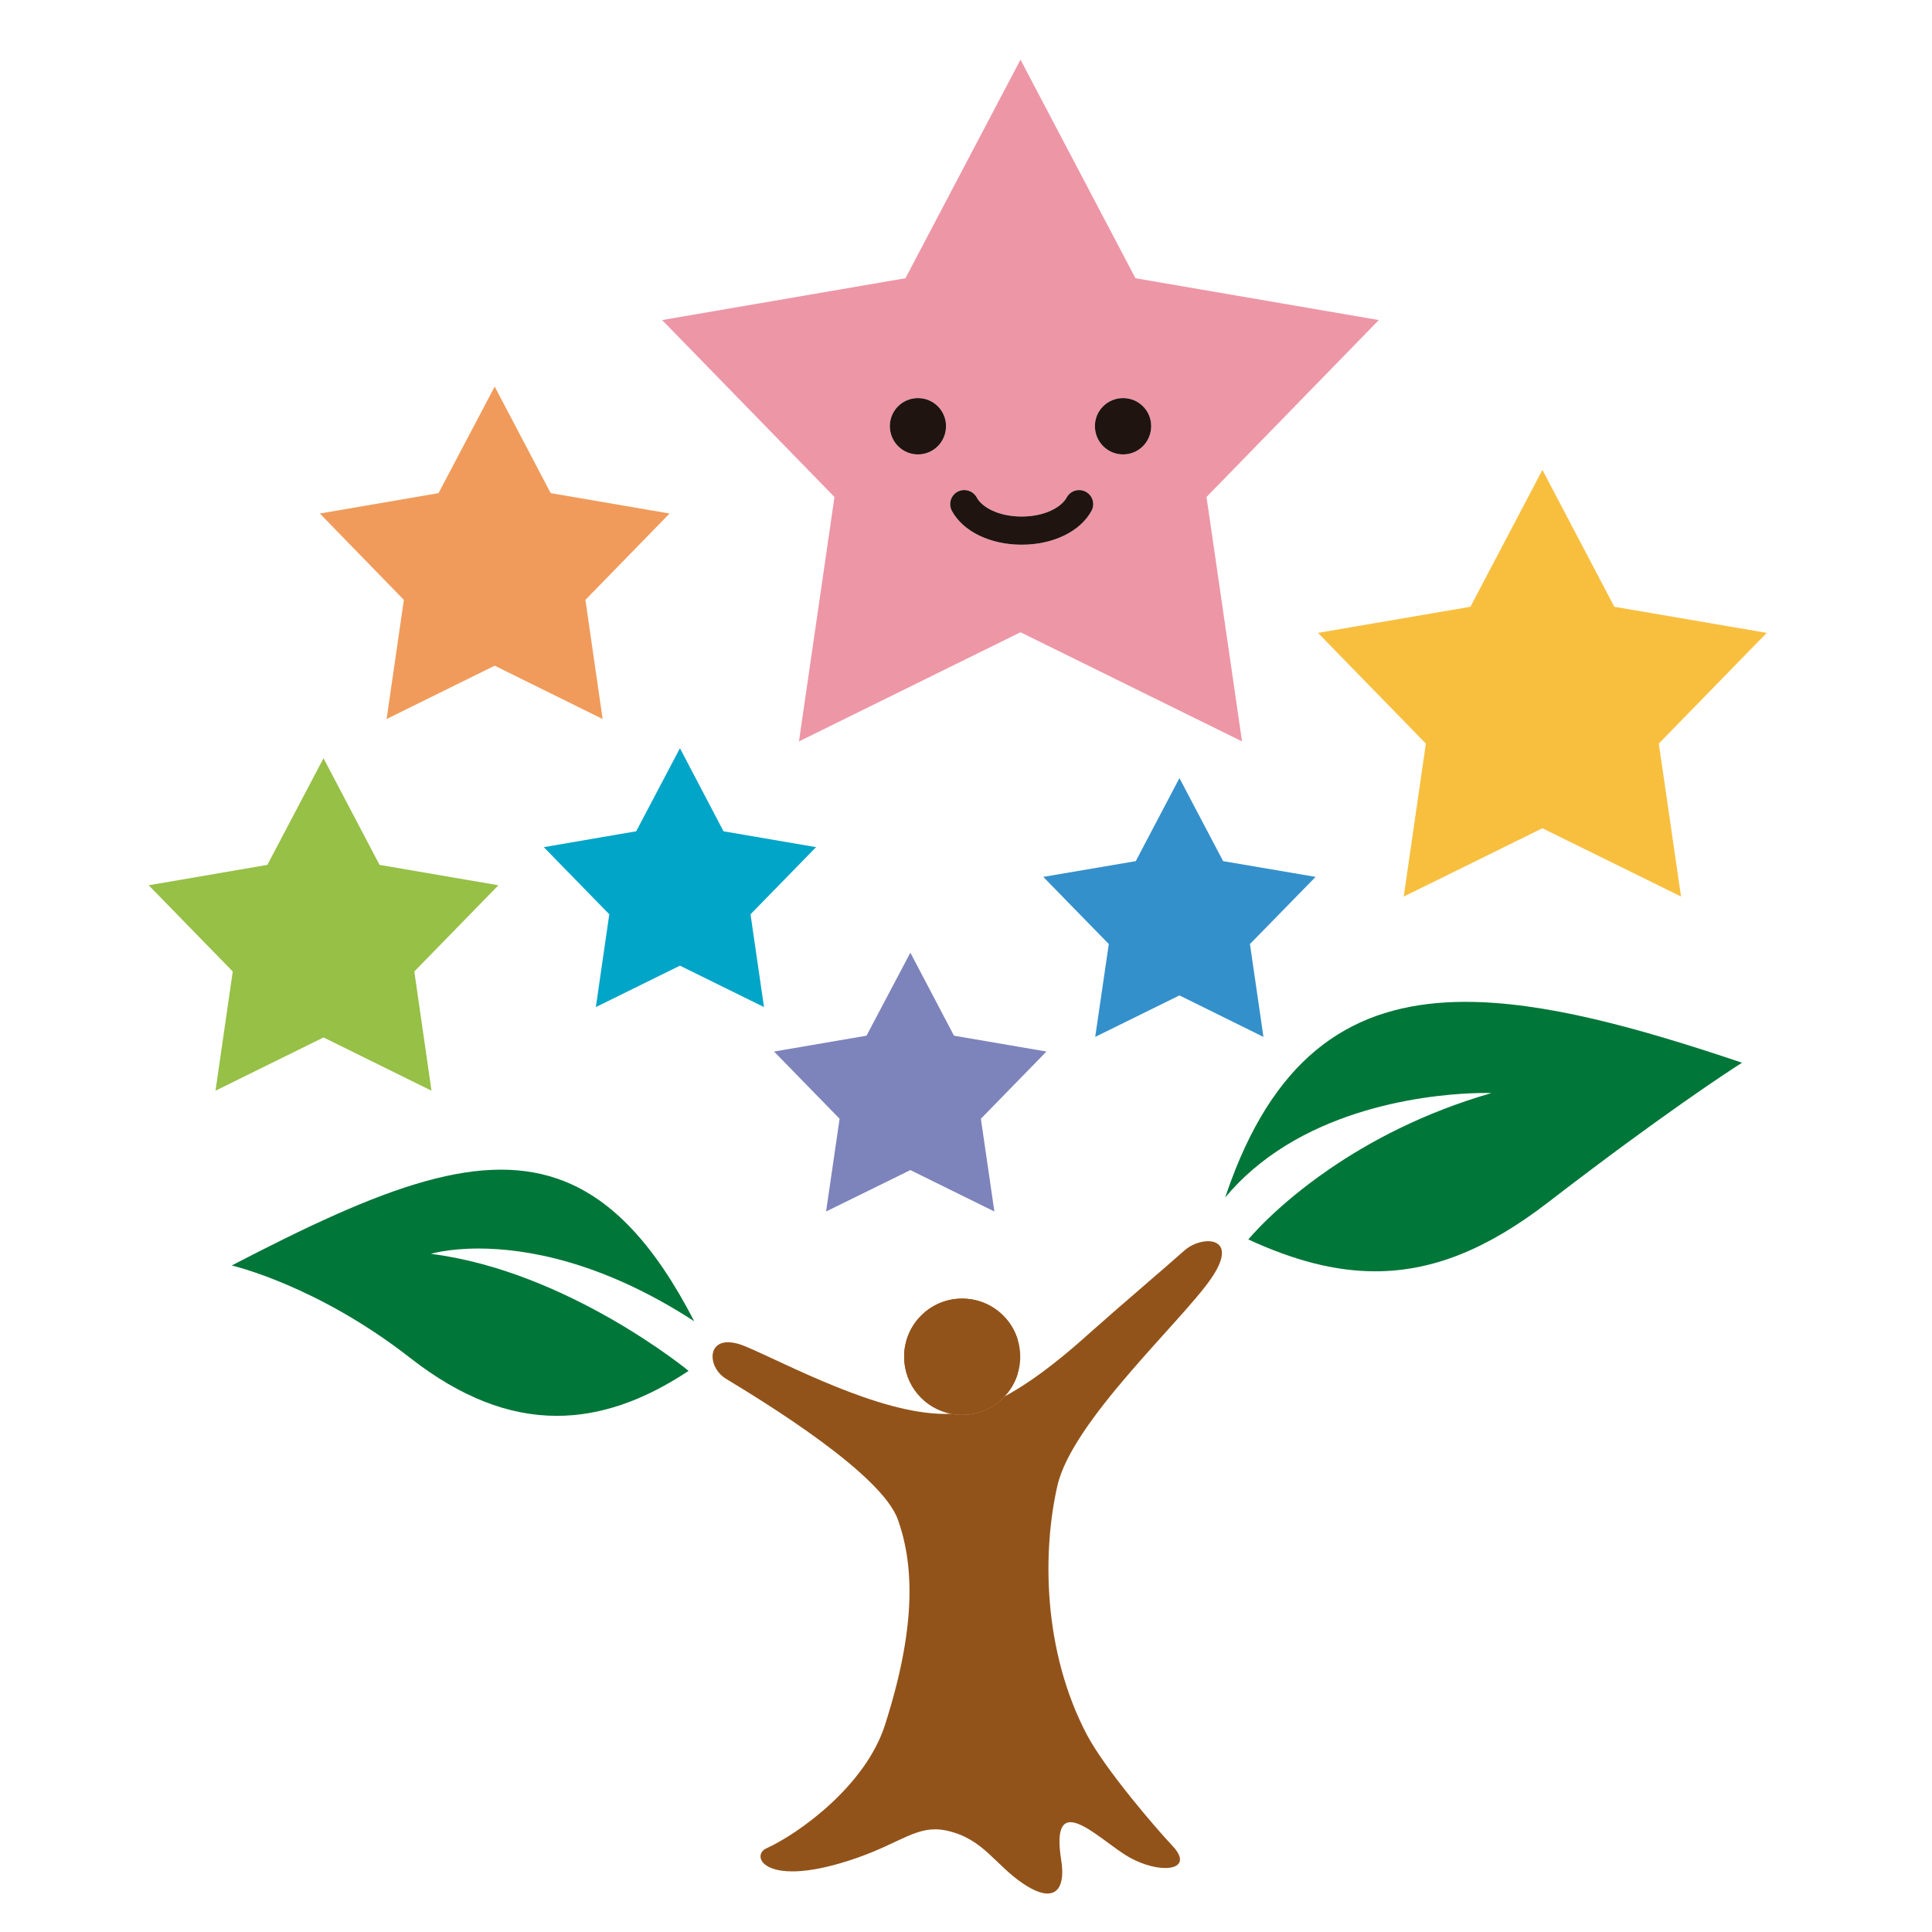 <?xml version="1.0" encoding="UTF-8"?>
<svg id="b" data-name="レイヤー_2" xmlns="http://www.w3.org/2000/svg" xmlns:xlink="http://www.w3.org/1999/xlink" viewBox="0 0 80 80">
  <defs>
    <clipPath id="d">
      <path d="M43.377,78.408c-.249,0-.578-.123-.994-.399-1.191-.795-1.656-1.866-3.167-2.204-.175-.039-.337-.057-.493-.057-1.038,0-1.802.789-3.929,1.405-.838.244-1.491.337-1.988.337-1.397,0-1.542-.743-1.075-.952,1.337-.607,4.1-2.586,4.91-5.099,1.25-3.894,1.25-6.516.541-8.508-.67-1.901-5.483-4.848-7.118-5.837-.717-.433-.8-1.515.083-1.515.193,0,.432.051.72.172,1.684.707,5.515,2.797,8.265,2.796.085,0,.169-.002.254-.006.146.028.297.043.452.043.693,0,1.316-.291,1.755-.757,1.418-.768,2.756-1.933,3.575-2.671,1.234-1.1,3.029-2.621,3.875-3.375.269-.24.658-.386.98-.386.551,0,.904.429.119,1.558-1.237,1.788-5.737,5.878-6.356,8.561-.619,2.693-.622,6.811,1.216,10.31.76,1.446,2.92,3.949,3.536,4.595.585.615.308.932-.289.932-.455,0-1.097-.185-1.684-.562-.727-.47-1.683-1.336-2.238-1.336-.376,0-.57.396-.384,1.578.13.818-.036,1.376-.567,1.376" fill="#92531a"/>
    </clipPath>
    <clipPath id="e">
      <path d="M39.838,58.583c-.155,0-.306-.015-.452-.043-1.11-.212-1.948-1.187-1.948-2.363,0-1.328,1.075-2.405,2.401-2.405,1.333,0,2.407,1.077,2.407,2.405,0,.639-.248,1.218-.652,1.649-.439.466-1.062.757-1.755.757" fill="#92531a"/>
    </clipPath>
  </defs>
  <g id="c" data-name="desgin">
    <g>
      <rect width="80" height="80" fill="none"/>
      <g>
        <path d="M38.01,16.483c-.643,0-1.163.52-1.163,1.16,0,.649.52,1.172,1.163,1.172s1.163-.523,1.163-1.172c0-.64-.519-1.16-1.163-1.16M46.505,16.483c-.647,0-1.167.52-1.167,1.16,0,.649.521,1.172,1.167,1.172.643,0,1.163-.523,1.163-1.172,0-.64-.52-1.16-1.163-1.16M39.928,20.292c-.091,0-.185.021-.271.066-.283.15-.391.501-.247.784.456.86,1.588,1.413,2.894,1.413s2.44-.553,2.896-1.41c.149-.283.042-.633-.245-.784-.085-.046-.178-.068-.271-.068-.208,0-.41.111-.513.306-.203.382-.873.79-1.867.79s-1.66-.408-1.856-.784c-.107-.2-.311-.313-.52-.313M51.432,30.701l-9.175-4.521-9.174,4.521,1.471-10.122-7.137-7.326,10.076-1.732,4.763-9.051,4.761,9.051,10.076,1.732-7.134,7.326,1.471,10.122" fill="#ed96a6"/>
        <path d="M38.01,18.816c-.643,0-1.163-.523-1.163-1.173,0-.639.52-1.159,1.163-1.159s1.163.52,1.163,1.159c0,.65-.519,1.173-1.163,1.173" fill="#1f1410"/>
        <path d="M46.505,18.816c-.647,0-1.167-.523-1.167-1.173,0-.639.52-1.159,1.167-1.159.643,0,1.163.52,1.163,1.159,0,.65-.52,1.173-1.163,1.173" fill="#1f1410"/>
        <path d="M42.304,22.555c-1.306,0-2.438-.554-2.894-1.413-.144-.283-.036-.634.247-.784.086-.045.18-.066.271-.066.21,0,.413.113.52.313.197.375.864.784,1.856.784s1.665-.409,1.867-.791c.103-.194.306-.305.513-.305.092,0,.186.022.271.068.287.15.394.501.245.784-.456.856-1.588,1.41-2.896,1.41" fill="#1f1410"/>
        <polyline points="69.608 37.124 63.868 34.296 58.126 37.124 59.042 30.79 54.574 26.206 60.887 25.125 63.868 19.458 66.846 25.125 73.157 26.206 68.688 30.79 69.608 37.124" fill="#f8bf3f"/>
        <polyline points="24.954 29.773 20.484 27.565 16.008 29.773 16.723 24.84 13.244 21.264 18.159 20.419 20.484 16.007 22.803 20.419 27.725 21.264 24.241 24.84 24.954 29.773" fill="#f09b5b"/>
        <polyline points="17.867 45.163 13.396 42.958 8.924 45.163 9.638 40.227 6.157 36.657 11.071 35.813 13.396 31.397 15.716 35.813 20.637 36.657 17.156 40.227 17.867 45.163" fill="#96c046"/>
        <polyline points="31.636 41.701 28.155 39.986 24.673 41.701 25.229 37.859 22.517 35.079 26.343 34.422 28.155 30.982 29.959 34.422 33.791 35.079 31.077 37.859 31.636 41.701" fill="#00a5c8"/>
        <polygon points="40.616 46.325 43.331 43.542 39.503 42.886 37.696 39.449 35.88 42.886 32.052 43.542 34.766 46.325 34.39 48.906 34.206 50.165 36.77 48.906 37.696 48.45 38.62 48.906 41.174 50.165 40.992 48.906 40.616 46.325" fill="#7d83bb"/>
        <polyline points="52.317 42.936 48.838 41.218 45.35 42.936 45.913 39.091 43.199 36.31 47.029 35.658 48.838 32.219 50.647 35.658 54.476 36.31 51.758 39.091 52.317 42.936" fill="#3490cb"/>
        <path d="M43.377,78.408c-.249,0-.578-.123-.994-.399-1.191-.795-1.656-1.866-3.167-2.204-.175-.039-.337-.057-.493-.057-1.038,0-1.802.789-3.929,1.405-.838.244-1.491.337-1.988.337-1.397,0-1.542-.743-1.075-.952,1.337-.607,4.1-2.586,4.91-5.099,1.25-3.894,1.25-6.516.541-8.508-.67-1.901-5.483-4.848-7.118-5.837-.717-.433-.8-1.515.083-1.515.193,0,.432.051.72.172,1.684.707,5.515,2.797,8.265,2.796.085,0,.169-.002.254-.006.146.028.297.043.452.043.693,0,1.316-.291,1.755-.757,1.418-.768,2.756-1.933,3.575-2.671,1.234-1.1,3.029-2.621,3.875-3.375.269-.24.658-.386.98-.386.551,0,.904.429.119,1.558-1.237,1.788-5.737,5.878-6.356,8.561-.619,2.693-.622,6.811,1.216,10.31.76,1.446,2.92,3.949,3.536,4.595.585.615.308.932-.289.932-.455,0-1.097-.185-1.684-.562-.727-.47-1.683-1.336-2.238-1.336-.376,0-.57.396-.384,1.578.13.818-.036,1.376-.567,1.376" fill="#92531a"/>
        <path d="M19.816,51.699c1.905,0,5.066.5,8.93,3.011-1.65-3.201-3.399-5.019-5.4-5.805-.821-.323-1.685-.472-2.602-.472-.971,0-2.001.166-3.104.472-2.321.642-4.963,1.896-8.045,3.496,0,0,3.53.806,7.408,3.842,2.051,1.597,4.045,2.384,6.054,2.384,1.791,0,3.593-.626,5.456-1.862,0,0-5.007-4.129-10.67-4.846,0,0,.711-.22,1.973-.22Z" fill="#007639"/>
        <path d="M60.691,41.484c-4.29,0-7.494,1.844-9.53,6.928h0c-.15.374-.294.766-.431,1.176.361-.434.751-.825,1.163-1.176h0c3.485-2.976,8.482-3.155,9.627-3.155.155,0,.24.004.24.004-2.839.817-5.078,2.027-6.716,3.151-2.237,1.535-3.353,2.911-3.353,2.911,1.891.874,3.604,1.319,5.255,1.319,2.401,0,4.669-.939,7.16-2.857.637-.491,1.238-.949,1.804-1.373,4.03-3.029,6.223-4.407,6.223-4.407-4.401-1.485-8.226-2.52-11.441-2.52Z" fill="#007639"/>
        <g>
          <path d="M39.838,58.583c-.155,0-.306-.015-.452-.043-1.11-.212-1.948-1.187-1.948-2.363,0-1.328,1.075-2.405,2.401-2.405,1.333,0,2.407,1.077,2.407,2.405,0,.639-.248,1.218-.652,1.649-.439.466-1.062.757-1.755.757" fill="#92531a"/>
          <g clip-path="url(#e)">
            <rect x="36.85" y="53.707" width="5.281" height="5.281" fill="#92531a"/>
          </g>
        </g>
      </g>
    </g>
  </g>
</svg>